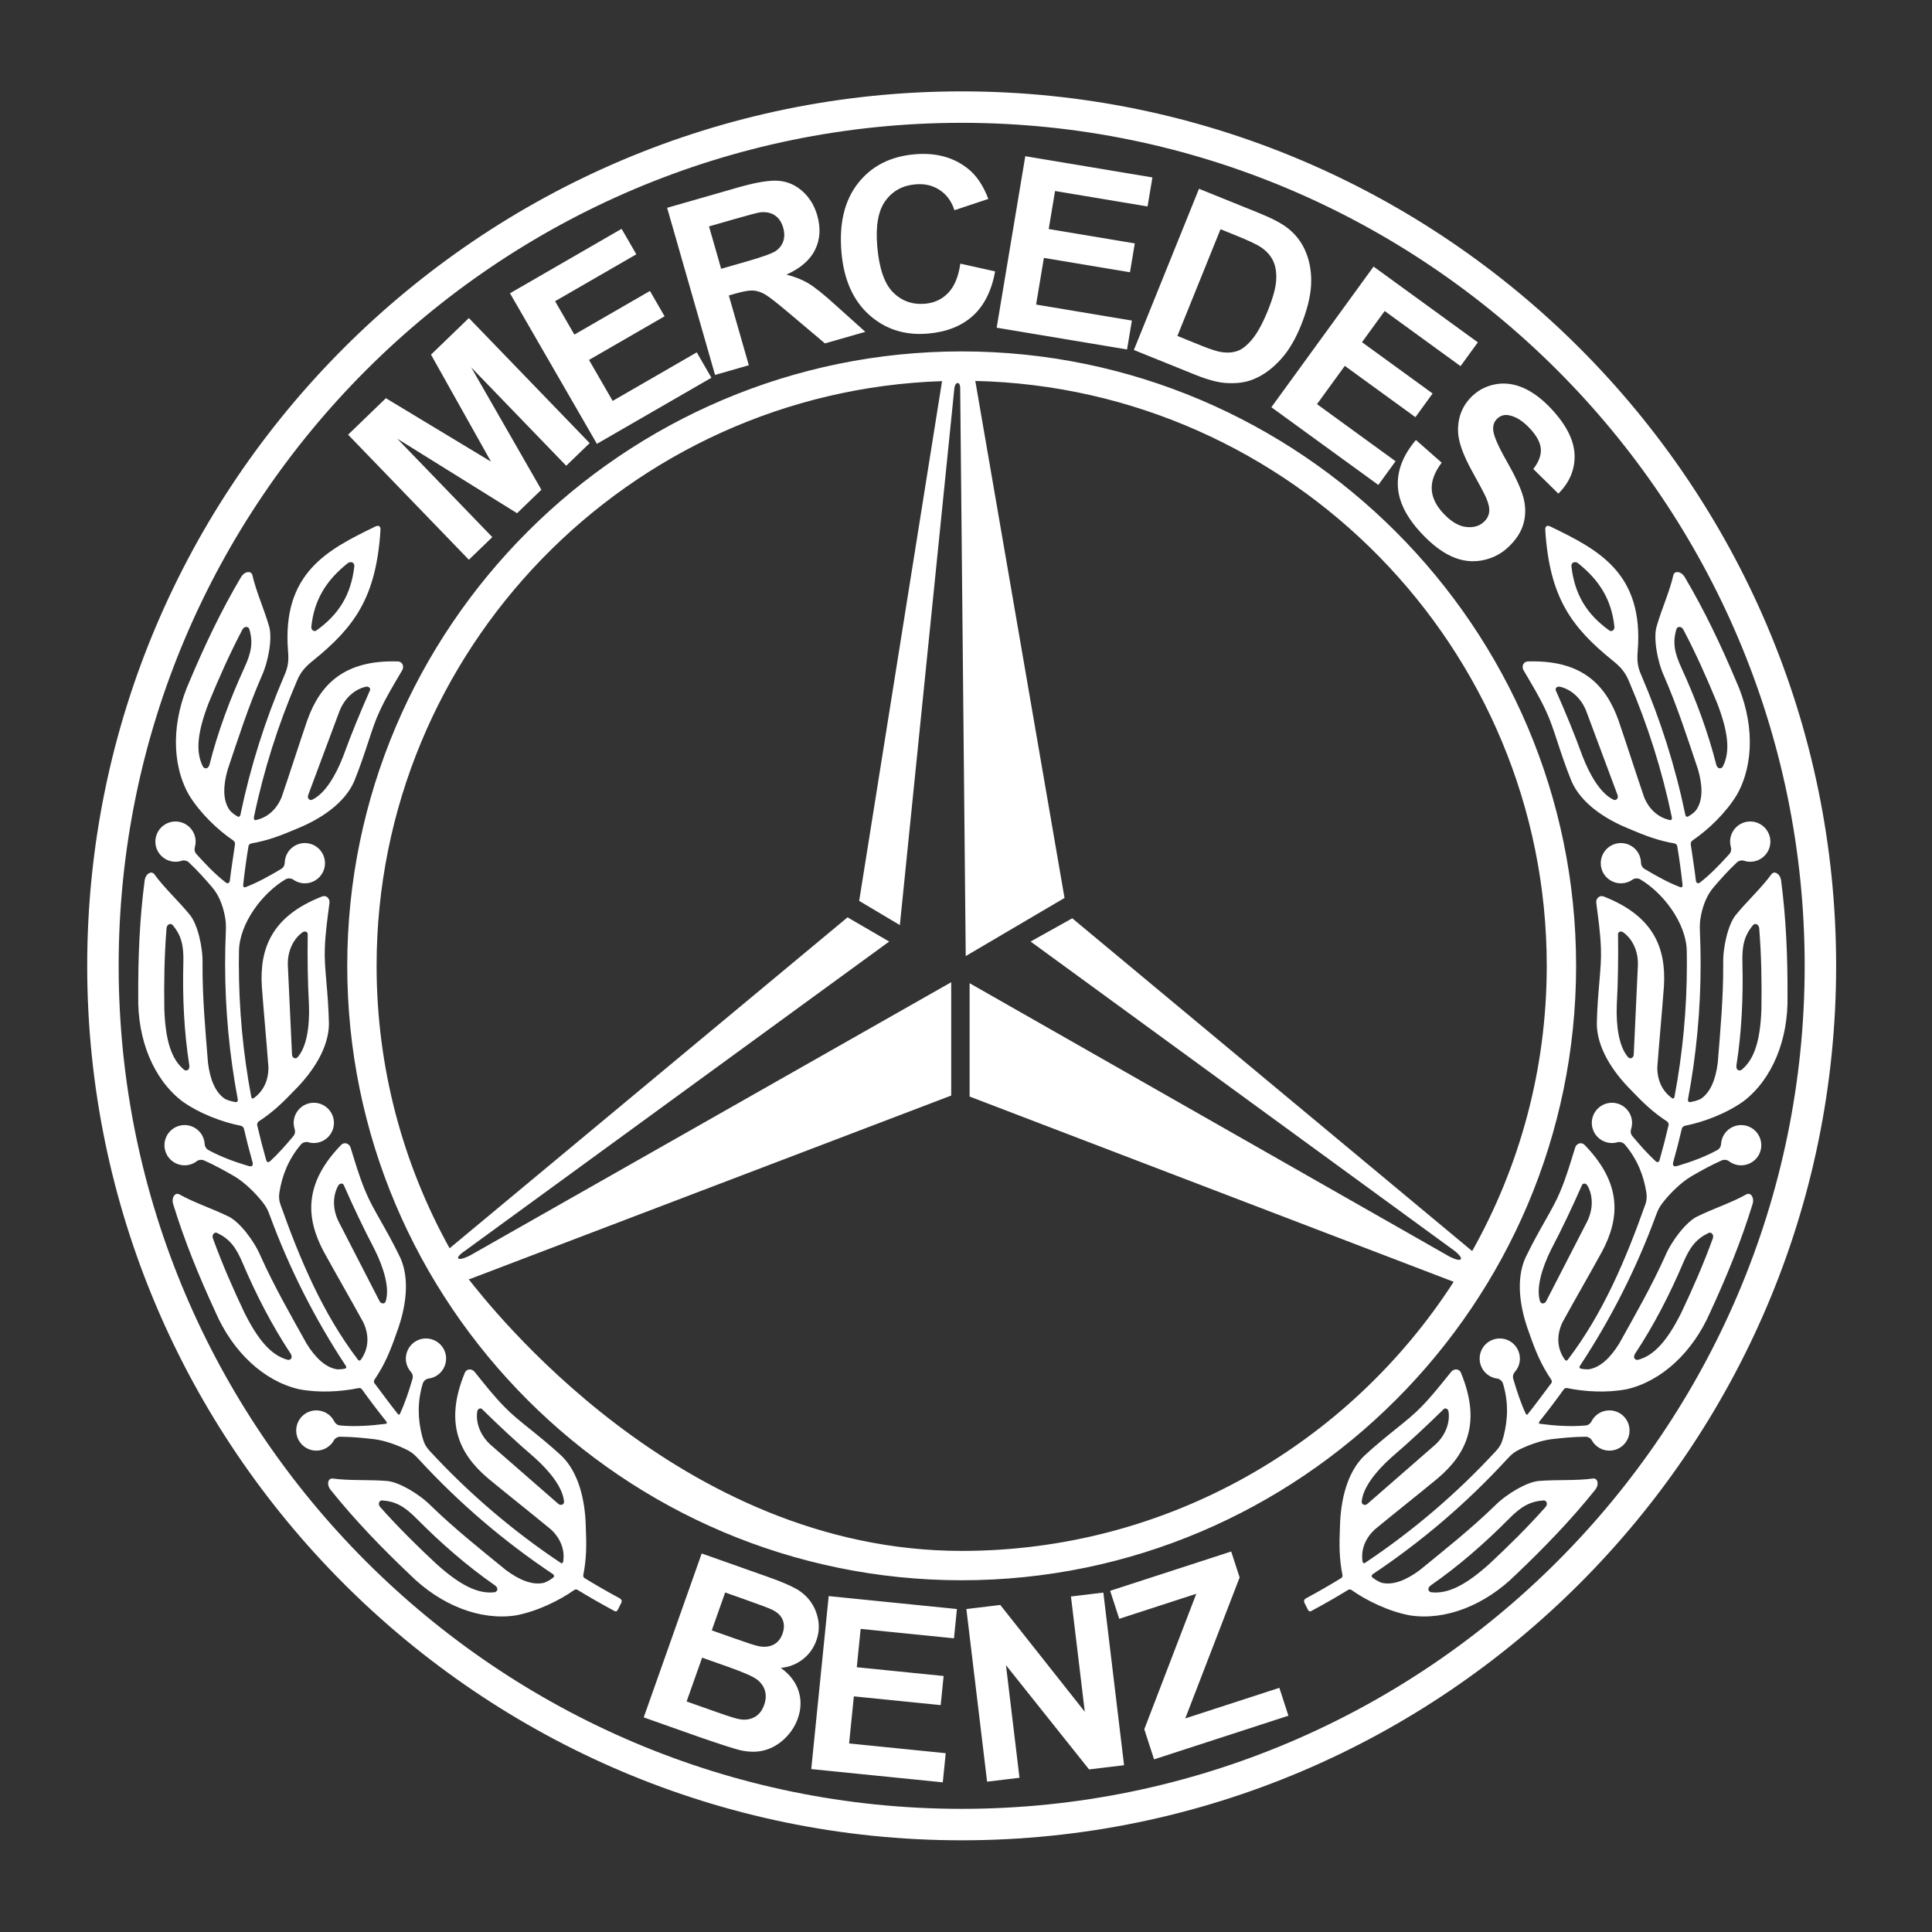 <?xml version="1.0" encoding="UTF-8" standalone="no"?>
<!DOCTYPE svg PUBLIC "-//W3C//DTD SVG 1.1//EN" "http://www.w3.org/Graphics/SVG/1.1/DTD/svg11.dtd">
<svg width="100%" height="100%" viewBox="0 0 809 809" version="1.1" xmlns="http://www.w3.org/2000/svg" xmlns:xlink="http://www.w3.org/1999/xlink" xml:space="preserve" xmlns:serif="http://www.serif.com/" style="fill-rule:evenodd;clip-rule:evenodd;stroke-linejoin:round;stroke-miterlimit:2;">
    <rect x="0" y="0" width="809" height="809" fill="#333333" stroke="none"/>
    <g transform="matrix(4.167,0,0,4.167,0,0)">
        <path d="M47.101,128.556C49.04,130.978 68.165,155.849 96.637,155.849C117.339,155.849 135.598,145.054 146.079,128.807L97.434,110.189L97.434,98.801L145.702,126.296C146.87,126.879 147.259,126.587 146.188,125.711L103.567,94.615L107.752,92.279L147.937,125.718C152.705,117.23 155.431,107.451 155.431,97.056C155.431,65.131 129.761,39.012 98.007,38.28L106.973,90.235L97.045,96.076L96.489,38.999C96.489,38.318 96.003,38.318 95.905,38.999L90.426,92.961L86.338,90.527L94.666,38.299C63.19,39.345 37.844,65.333 37.844,97.056C37.844,107.337 40.509,117.015 45.18,125.438L85.17,92.182L89.355,94.615L46.757,125.669C45.589,126.448 45.881,126.837 47.244,126.156L95.585,98.704L95.585,110.092L47.324,128.489C47.008,128.61 47.353,128.469 47.101,128.556ZM96.637,35.312C130.644,35.312 158.381,63.049 158.381,97.056C158.381,131.063 130.644,158.799 96.637,158.799C62.63,158.799 34.894,131.063 34.894,97.056C34.894,63.049 62.63,35.312 96.637,35.312ZM96.637,181.769C143.296,181.769 181.35,143.714 181.35,97.056C181.35,50.397 143.296,12.342 96.637,12.342C49.979,12.342 11.924,50.397 11.924,97.056C11.924,143.714 49.979,181.769 96.637,181.769ZM96.637,184.93C145.037,184.93 184.511,145.455 184.511,97.056C184.511,48.656 145.037,9.182 96.637,9.182C48.238,9.182 8.763,48.656 8.763,97.056C8.763,145.455 48.238,184.93 96.637,184.93ZM169.164,63.28C168.992,62.926 168.582,62.919 168.471,63.193C168.069,64.527 168.24,65.549 168.975,67.136C170.406,70.266 171.616,73.49 172.471,76.865C172.596,77.239 172.875,77.302 173.095,77.083C173.931,75.532 173.636,73.45 172.534,70.605C171.512,68.119 170.419,65.665 169.164,63.28ZM162.158,80.37C162.393,80.458 162.644,80.256 162.559,79.928C161.511,77.118 160.464,74.308 159.415,71.498C158.91,70.162 157.873,69.27 156.782,69.015C156.464,68.926 156.211,69.181 156.368,69.437C157.324,71.597 158.224,73.781 159.032,76.005C159.797,77.978 160.883,79.78 162.158,80.37ZM176.782,93.294C176.763,92.901 176.388,92.734 176.179,92.942C175.285,94.011 175.041,95.018 175.094,96.766C175.181,100.206 175.028,103.647 174.488,107.087C174.457,107.48 174.688,107.646 174.977,107.532C176.355,106.435 176.901,104.403 177.005,101.353C177.042,98.667 177,95.98 176.782,93.294ZM163.628,106.26C163.809,106.434 164.12,106.346 164.171,106.012C164.31,103.016 164.45,100.02 164.589,97.024C164.649,95.597 164.046,94.37 163.142,93.706C162.885,93.5 162.552,93.635 162.596,93.932C162.627,96.294 162.597,98.656 162.467,101.018C162.395,103.133 162.687,105.217 163.628,106.26ZM172.114,124.46C172.261,124.095 171.988,123.787 171.711,123.889C170.454,124.491 169.814,125.305 169.135,126.917C167.785,130.082 166.216,133.147 164.295,136.052C164.102,136.396 164.244,136.643 164.555,136.659C166.264,136.235 167.605,134.615 168.967,131.883C170.117,129.455 171.195,126.994 172.114,124.46ZM154.761,130.786C154.854,131.019 155.172,131.069 155.358,130.786C156.73,128.119 158.102,125.452 159.473,122.785C160.121,121.512 160.083,120.145 159.537,119.166C159.389,118.872 159.03,118.856 158.946,119.143C157.993,121.306 156.983,123.441 155.883,125.536C154.939,127.43 154.338,129.447 154.761,130.786ZM162.226,62.932C162.279,63.285 161.985,63.526 161.73,63.361C159.452,61.739 158.226,59.737 157.908,56.885C157.905,56.523 158.226,56.396 158.528,56.559C160.791,58.346 161.936,60.325 162.226,62.932ZM155.298,151.453C155.569,151.168 155.43,150.781 155.136,150.774C153.744,150.869 152.849,151.389 151.622,152.635C149.198,155.078 146.606,157.346 143.749,159.335C143.442,159.584 143.482,159.866 143.765,159.995C145.51,160.232 147.355,159.223 149.63,157.187C151.596,155.357 153.507,153.468 155.298,151.453ZM136.835,150.919C136.835,151.17 137.113,151.334 137.39,151.139C139.651,149.167 141.912,147.197 144.172,145.225C145.244,144.281 145.714,142.998 145.568,141.886C145.539,141.558 145.211,141.411 145.027,141.647C143.342,143.304 141.614,144.915 139.819,146.455C138.242,147.866 136.938,149.518 136.835,150.919ZM169.669,82.033C169.957,81.852 170.222,81.689 170.459,81.383C171.152,80.384 171.09,78.91 170.633,77.328C169.559,74.132 168.577,71.072 167.239,67.988C166.523,66.43 166.138,64.107 166.467,62.968C166.977,61.188 167.767,59.497 168.16,57.768C168.304,57.325 168.93,57.414 169.271,57.948C171.276,61.327 172.945,64.851 174.459,68.44C176.25,72.421 176.317,76.701 174.544,79.858C173.421,81.709 171.63,83.403 170.093,84.446C169.948,84.541 169.879,84.711 169.905,84.865C170.069,86.057 170.275,87.259 170.416,88.47C170.438,88.772 170.667,88.805 170.799,88.705C171.851,87.894 172.802,86.905 173.744,85.862C173.943,85.657 174.01,85.402 173.928,85.107C173.882,84.937 173.856,84.758 173.856,84.573C173.856,83.459 174.765,82.55 175.88,82.55C176.994,82.55 177.903,83.459 177.903,84.573C177.903,85.687 176.994,86.596 175.88,86.596C175.658,86.596 175.444,86.56 175.244,86.493C175.029,86.416 174.671,86.495 174.495,86.706C173.673,87.47 172.885,88.36 172.166,89.199C171.503,89.993 171.149,90.956 170.943,91.932C170.808,92.569 170.797,93.029 170.825,93.67C170.87,94.722 170.894,95.779 170.894,96.842C170.894,101.486 170.459,106.031 169.629,110.44C169.584,110.624 169.685,110.773 169.818,110.75C170.178,110.698 170.517,110.604 170.865,110.452C171.895,109.805 172.415,108.425 172.617,106.791C172.884,103.43 173.183,100.229 173.163,96.868C173.116,95.154 173.674,92.866 174.424,91.948C175.592,90.512 176.983,89.267 178.023,87.831C178.33,87.479 178.87,87.808 178.975,88.433C179.491,92.328 179.642,96.224 179.625,100.12C179.709,104.483 178.09,108.446 175.22,110.653C173.46,111.914 171.148,112.77 169.326,113.125C169.195,113.147 169.034,113.281 169.003,113.425C168.747,114.531 168.466,115.628 168.16,116.715C168.038,117.069 168.15,117.297 168.545,117.168C169.87,116.779 171.322,116.25 172.526,115.592C172.782,115.465 172.929,115.246 172.95,114.94C172.962,114.764 172.997,114.587 173.058,114.412C173.425,113.36 174.583,112.802 175.635,113.17C176.687,113.537 177.245,114.695 176.877,115.747C176.51,116.799 175.352,117.357 174.3,116.989C174.091,116.917 173.901,116.812 173.734,116.683C173.556,116.539 173.193,116.495 172.956,116.636C171.929,117.087 170.891,117.667 169.936,118.222C168.986,118.789 167.896,119.817 167.098,120.841C166.741,121.299 166.601,121.599 166.405,122.133C164.436,127.493 161.859,132.564 158.76,137.262C158.688,137.365 158.707,137.494 158.831,137.526C159.079,137.584 159.332,137.606 159.6,137.607C160.806,137.446 161.853,136.407 162.716,135.005C164.355,132.059 165.958,129.272 167.336,126.207C168.006,124.628 169.465,122.779 170.528,122.256C172.188,121.435 173.97,120.881 175.514,120.007C175.938,119.814 176.293,120.338 176.129,120.95C174.98,124.708 173.497,128.314 171.863,131.85C170.125,135.853 167.006,138.785 163.478,139.599C161.503,139.986 159.239,139.855 157.48,139.486C157.356,139.459 157.208,139.52 157.152,139.602C156.366,140.699 155.551,141.776 154.707,142.827C154.619,142.944 154.595,143.051 154.777,143.079C156.203,143.268 157.843,143.379 159.286,143.248C159.571,143.233 159.793,143.091 159.933,142.818C160.015,142.662 160.117,142.513 160.242,142.378C160.999,141.559 162.283,141.508 163.102,142.264C163.92,143.02 163.971,144.305 163.215,145.122C162.459,145.941 161.175,145.992 160.357,145.236C160.193,145.086 160.061,144.914 159.959,144.73C159.853,144.527 159.538,144.341 159.264,144.378C158.143,144.381 156.96,144.5 155.862,144.629C154.956,144.747 153.836,145.115 152.831,145.59C152.116,145.928 151.875,146.16 151.349,146.732C147.355,151.063 142.851,154.916 137.935,158.195C137.824,158.287 137.803,158.429 137.901,158.51C138.192,158.74 138.457,158.895 138.812,159.045C139.992,159.342 141.348,158.763 142.669,157.779C145.28,155.648 147.8,153.649 150.213,151.31C151.419,150.092 153.458,148.913 154.639,148.82C156.485,148.67 158.346,148.814 160.104,148.572C160.568,148.55 160.705,149.168 160.326,149.676C157.869,152.743 155.159,155.545 152.334,158.227C149.24,161.305 145.257,162.877 141.679,162.329C139.549,161.93 137.329,160.85 135.812,159.778C135.711,159.708 135.583,159.695 135.46,159.776C134.262,160.508 133.042,161.206 131.801,161.871C131.627,161.981 131.5,161.919 131.42,161.738L131.077,161.051C130.994,160.86 131.069,160.707 131.247,160.609C132.44,159.969 133.606,159.296 134.758,158.592C134.889,158.503 134.927,158.388 134.901,158.275C134.575,156.613 134.571,155.241 134.652,153.394C134.714,150.702 135.386,147.96 137.073,146.308C139.522,144.053 141.464,142.789 142.807,141.391C143.956,140.223 144.844,139.063 145.852,137.821C146.13,137.521 146.65,137.519 146.822,137.983C148.838,142.897 147.449,146.041 144.47,148.562C142.375,150.291 140.236,151.973 138.141,153.702C137.202,154.588 136.751,155.695 136.914,156.882C136.927,157.049 137.054,157.135 137.159,157.059C141.986,153.841 146.407,150.06 150.328,145.81C150.821,145.277 150.93,144.902 151.089,144.346C151.536,142.635 151.589,140.88 151.037,139.045C150.97,138.779 150.681,138.554 150.453,138.53C150.244,138.504 150.036,138.445 149.836,138.348C148.831,137.868 148.404,136.655 148.885,135.65C149.366,134.645 150.578,134.218 151.584,134.699C152.588,135.18 153.016,136.393 152.535,137.398C152.454,137.565 152.354,137.715 152.239,137.848C152.037,138.079 151.987,138.339 152.079,138.609C152.438,139.822 152.823,140.999 153.333,142.087C153.367,142.183 153.472,142.18 153.529,142.099C154.342,141.085 155.085,140.045 155.893,138.987C155.962,138.911 155.944,138.749 155.892,138.654C154.84,137.098 154.298,135.768 153.647,133.894C152.709,131.369 152.321,128.573 153.277,126.414C154.72,123.414 156.057,121.521 156.788,119.727C157.424,118.216 157.821,116.811 158.298,115.284C158.446,114.902 158.928,114.709 159.259,115.076C162.949,118.897 162.82,122.331 160.984,125.776C159.676,128.156 158.31,130.51 157.003,132.89C156.398,134.188 156.452,135.517 157.252,136.635C157.336,136.756 157.456,136.748 157.537,136.646C161.098,131.975 163.383,126.541 165.357,120.976C165.478,120.623 165.499,120.254 165.443,119.85C165.171,118.107 164.521,116.48 163.287,115.021C163.118,114.803 162.764,114.711 162.545,114.78C162.343,114.84 162.128,114.868 161.907,114.86C160.793,114.818 159.919,113.876 159.96,112.763C160.002,111.65 160.944,110.775 162.057,110.816C163.17,110.858 164.045,111.799 164.004,112.913C163.997,113.097 163.965,113.276 163.912,113.444C163.82,113.736 163.877,113.993 164.069,114.206C164.807,115.087 165.554,115.933 166.36,116.677C166.569,116.865 166.723,116.796 166.789,116.496C167.109,115.37 167.402,114.231 167.667,113.083C167.713,112.945 167.623,112.774 167.52,112.69C166.139,111.793 165.159,110.859 163.907,109.549C162.005,107.644 160.489,105.262 160.462,102.9C160.527,99.572 160.956,97.295 160.876,95.359C160.826,93.721 160.603,92.278 160.402,90.69C160.378,90.281 160.736,89.905 161.19,90.101C166.135,92.044 167.444,95.22 167.206,99.116C167.006,101.825 166.742,104.534 166.542,107.242C166.532,108.543 167.029,109.643 168.014,110.346C168.162,110.459 168.25,110.334 168.269,110.211C169.086,105.876 169.514,101.408 169.514,96.842C169.514,96.411 169.51,95.981 169.501,95.552C169.447,92.781 167.16,89.746 164.834,88.371C164.602,88.221 164.238,88.251 164.054,88.389C163.883,88.511 163.689,88.609 163.477,88.674C162.413,89.003 161.276,88.402 160.948,87.337C160.62,86.272 161.22,85.136 162.285,84.808C163.35,84.479 164.487,85.08 164.815,86.145C164.869,86.321 164.898,86.5 164.903,86.676C164.912,86.983 165.051,87.207 165.302,87.344C166.473,88.041 167.637,88.687 168.841,89.15C169.036,89.217 169.106,89.073 169.072,88.851C168.929,87.562 168.753,86.283 168.542,85.015C168.514,84.892 168.408,84.786 168.264,84.755C166.641,84.473 165.372,83.998 163.706,83.285C161.208,82.279 158.879,80.684 157.927,78.523C156.68,75.436 156.18,73.173 155.347,71.425C154.657,69.938 153.885,68.699 153.078,67.317C152.895,66.95 153.076,66.464 153.571,66.467C158.88,66.311 161.332,68.718 162.643,72.394C163.522,74.964 164.344,77.559 165.223,80.129C165.73,81.339 166.629,82.159 167.827,82.411C167.967,82.446 168.027,82.284 168.003,82.129C167.016,77.386 165.561,72.809 163.691,68.452C163.326,67.547 162.817,66.98 162.037,66.365C157.908,63.017 155.713,60.05 155.281,53.254C155.269,52.82 155.502,52.743 155.878,52.948C160.572,55.232 165.209,57.569 164.569,65.448C164.491,66.427 164.558,67.027 164.965,67.928C166.871,72.369 168.351,77.034 169.356,81.869C169.382,82.057 169.536,82.132 169.669,82.033ZM142.284,44.214L144.873,46.494C144.167,47.431 143.834,48.314 143.871,49.147C143.908,49.975 144.289,50.782 145.021,51.568C145.795,52.398 146.556,52.862 147.301,52.951C148.046,53.046 148.654,52.875 149.124,52.436C149.427,52.153 149.6,51.826 149.645,51.45C149.695,51.075 149.591,50.593 149.333,50.006C149.159,49.606 148.7,48.743 147.966,47.42C147.018,45.717 146.536,44.353 146.517,43.331C146.487,41.891 146.978,40.699 147.989,39.756C148.641,39.148 149.42,38.767 150.332,38.606C151.241,38.448 152.169,38.578 153.113,38.994C154.057,39.415 154.985,40.112 155.901,41.094C157.399,42.701 158.171,44.233 158.227,45.7C158.276,47.167 157.736,48.466 156.599,49.604L154.081,47.13C154.636,46.406 154.887,45.727 154.834,45.098C154.784,44.466 154.42,43.788 153.742,43.062C153.043,42.313 152.342,41.865 151.639,41.731C151.188,41.641 150.795,41.751 150.465,42.058C150.161,42.342 150.022,42.711 150.046,43.166C150.075,43.746 150.527,44.804 151.404,46.334C152.277,47.867 152.836,49.081 153.081,49.976C153.323,50.873 153.33,51.746 153.099,52.601C152.864,53.453 152.344,54.256 151.538,55.008C150.806,55.69 149.93,56.128 148.913,56.315C147.894,56.503 146.882,56.373 145.879,55.918C144.874,55.465 143.853,54.682 142.819,53.572C141.312,51.956 140.527,50.369 140.466,48.807C140.406,47.245 141.012,45.712 142.284,44.214ZM127.759,40.922L138.029,26.788L148.507,34.401L146.769,36.793L139.144,31.253L136.867,34.386L143.963,39.541L142.234,41.921L135.139,36.766L132.344,40.613L140.239,46.349L138.508,48.731L127.759,40.922ZM122.649,23.033L118.315,33.759L120.755,34.746C121.668,35.114 122.348,35.332 122.798,35.391C123.379,35.472 123.911,35.428 124.389,35.253C124.868,35.078 125.363,34.668 125.878,34.034C126.389,33.398 126.903,32.451 127.409,31.199C127.915,29.947 128.189,28.943 128.241,28.184C128.29,27.423 128.193,26.773 127.947,26.24C127.7,25.701 127.297,25.244 126.739,24.865C126.325,24.575 125.451,24.165 124.116,23.626L122.649,23.033ZM120.487,18.97L126.465,21.385C127.811,21.929 128.796,22.445 129.421,22.939C130.259,23.602 130.872,24.429 131.258,25.419C131.649,26.406 131.812,27.49 131.749,28.666C131.681,29.845 131.343,31.192 130.729,32.712C130.191,34.043 129.56,35.127 128.838,35.958C127.959,36.972 126.997,37.693 125.948,38.116C125.158,38.442 124.219,38.562 123.128,38.482C122.316,38.42 121.304,38.143 120.093,37.654L113.942,35.169L120.487,18.97ZM100.153,32.929L103.03,15.696L115.805,17.829L115.318,20.746L106.021,19.194L105.384,23.014L114.034,24.458L113.55,27.359L104.899,25.915L104.117,30.605L113.742,32.212L113.257,35.117L100.153,32.929ZM96.502,26.492L100,27.272C99.643,29.218 98.9,30.704 97.765,31.735C96.634,32.76 95.13,33.357 93.262,33.521C90.952,33.723 88.982,33.099 87.357,31.653C85.732,30.202 84.797,28.108 84.558,25.373C84.304,22.475 84.857,20.16 86.212,18.425C87.567,16.693 89.463,15.719 91.902,15.505C94.029,15.319 95.815,15.796 97.254,16.94C98.114,17.612 98.799,18.63 99.318,19.99L95.91,21.125C95.628,20.239 95.136,19.563 94.434,19.098C93.736,18.632 92.919,18.442 91.987,18.524C90.698,18.637 89.689,19.19 88.968,20.189C88.246,21.183 87.976,22.717 88.157,24.792C88.35,26.993 88.88,28.526 89.756,29.389C90.628,30.256 91.699,30.632 92.963,30.521C93.899,30.439 94.675,30.073 95.296,29.419C95.917,28.768 96.317,27.79 96.502,26.492ZM72.469,27.01L74.976,26.291C76.603,25.825 77.6,25.467 77.968,25.213C78.331,24.961 78.579,24.631 78.714,24.229C78.844,23.828 78.842,23.376 78.697,22.871C78.534,22.304 78.252,21.894 77.851,21.632C77.45,21.371 76.961,21.274 76.383,21.338C76.099,21.382 75.268,21.599 73.892,21.993L71.248,22.751L72.469,27.01ZM71.855,37.677L67.039,20.882L74.179,18.834C75.974,18.32 77.32,18.099 78.22,18.167C79.119,18.235 79.926,18.583 80.636,19.213C81.346,19.847 81.841,20.658 82.126,21.651C82.487,22.91 82.415,24.06 81.911,25.094C81.407,26.123 80.445,26.961 79.032,27.595C79.89,27.815 80.631,28.11 81.255,28.486C81.879,28.861 82.78,29.584 83.964,30.658L86.957,33.346L82.901,34.509L79.401,31.556C78.155,30.5 77.325,29.849 76.907,29.601C76.489,29.353 76.082,29.22 75.686,29.194C75.29,29.172 74.705,29.272 73.923,29.496L73.239,29.692L75.249,36.703L71.855,37.677ZM59.984,44.602L51.249,29.471L62.465,22.995L63.944,25.556L55.782,30.269L57.718,33.623L65.313,29.238L66.784,31.785L59.189,36.17L61.566,40.288L70.017,35.409L71.49,37.959L59.984,44.602ZM47.117,56.249L34.98,43.681L38.778,40.014L49.337,46.386L43.311,35.636L47.118,31.96L59.254,44.528L56.899,46.803L47.345,36.91L54.403,49.213L51.959,51.573L39.918,44.081L49.472,53.975L47.117,56.249ZM24.352,63.28C24.524,62.926 24.934,62.919 25.045,63.193C25.447,64.527 25.276,65.549 24.541,67.136C23.111,70.266 21.9,73.49 21.045,76.865C20.921,77.239 20.642,77.302 20.421,77.083C19.585,75.532 19.88,73.45 20.983,70.605C22.004,68.119 23.097,65.665 24.352,63.28ZM31.358,80.37C31.124,80.458 30.872,80.256 30.957,79.928C32.005,77.118 33.053,74.308 34.101,71.498C34.606,70.162 35.643,69.27 36.734,69.015C37.052,68.926 37.305,69.181 37.148,69.437C36.192,71.597 35.292,73.781 34.484,76.005C33.72,77.978 32.633,79.78 31.358,80.37ZM16.734,93.294C16.753,92.901 17.128,92.734 17.337,92.942C18.231,94.011 18.475,95.018 18.423,96.766C18.335,100.206 18.488,103.647 19.028,107.087C19.06,107.48 18.828,107.646 18.539,107.532C17.161,106.435 16.615,104.403 16.511,101.353C16.474,98.667 16.517,95.98 16.734,93.294ZM29.888,106.26C29.707,106.434 29.396,106.346 29.345,106.012C29.206,103.016 29.066,100.02 28.927,97.024C28.867,95.597 29.47,94.37 30.374,93.706C30.631,93.5 30.964,93.635 30.92,93.932C30.889,96.294 30.919,98.656 31.049,101.018C31.121,103.133 30.829,105.217 29.888,106.26ZM21.402,124.46C21.256,124.095 21.528,123.787 21.805,123.889C23.062,124.491 23.702,125.305 24.381,126.917C25.731,130.082 27.3,133.147 29.221,136.052C29.414,136.396 29.273,136.643 28.962,136.659C27.253,136.235 25.911,134.615 24.549,131.883C23.399,129.455 22.321,126.994 21.402,124.46ZM38.756,130.786C38.663,131.019 38.344,131.069 38.158,130.786C36.787,128.119 35.414,125.452 34.043,122.785C33.395,121.512 33.433,120.145 33.979,119.166C34.127,118.872 34.486,118.856 34.57,119.143C35.523,121.306 36.533,123.441 37.633,125.536C38.577,127.43 39.178,129.447 38.756,130.786ZM31.29,62.932C31.237,63.285 31.531,63.526 31.786,63.361C34.064,61.739 35.29,59.737 35.608,56.885C35.611,56.523 35.29,56.396 34.988,56.559C32.725,58.346 31.58,60.325 31.29,62.932ZM38.218,151.453C37.947,151.168 38.086,150.781 38.381,150.774C39.772,150.869 40.668,151.389 41.894,152.635C44.319,155.078 46.91,157.346 49.768,159.335C50.074,159.584 50.034,159.866 49.751,159.995C48.006,160.232 46.161,159.223 43.886,157.187C41.92,155.357 40.009,153.468 38.218,151.453ZM56.681,150.919C56.681,151.17 56.403,151.334 56.126,151.139C53.866,149.167 51.604,147.197 49.344,145.225C48.272,144.281 47.803,142.998 47.949,141.886C47.977,141.558 48.305,141.411 48.489,141.647C50.174,143.304 51.902,144.915 53.697,146.455C55.275,147.866 56.578,149.518 56.681,150.919ZM23.847,82.033C23.559,81.852 23.294,81.689 23.057,81.383C22.364,80.384 22.426,78.91 22.883,77.328C23.957,74.132 24.939,71.072 26.277,67.988C26.994,66.43 27.378,64.107 27.049,62.968C26.539,61.188 25.749,59.497 25.356,57.768C25.212,57.325 24.587,57.414 24.245,57.948C22.24,61.327 20.571,64.851 19.057,68.44C17.267,72.421 17.199,76.701 18.973,79.858C20.096,81.709 21.886,83.403 23.423,84.446C23.568,84.541 23.638,84.711 23.611,84.865C23.447,86.057 23.241,87.259 23.1,88.47C23.078,88.772 22.849,88.805 22.717,88.705C21.665,87.894 20.714,86.905 19.772,85.862C19.573,85.657 19.506,85.402 19.588,85.107C19.634,84.937 19.66,84.758 19.66,84.573C19.66,83.459 18.751,82.55 17.637,82.55C16.523,82.55 15.613,83.459 15.613,84.573C15.613,85.687 16.523,86.596 17.637,86.596C17.858,86.596 18.072,86.56 18.272,86.493C18.488,86.416 18.845,86.495 19.022,86.706C19.843,87.47 20.631,88.36 21.35,89.199C22.013,89.993 22.367,90.956 22.573,91.932C22.708,92.569 22.72,93.029 22.692,93.67C22.646,94.722 22.622,95.779 22.622,96.842C22.622,101.486 23.058,106.031 23.887,110.44C23.932,110.624 23.832,110.773 23.698,110.75C23.338,110.698 22.999,110.604 22.651,110.452C21.621,109.805 21.101,108.425 20.899,106.791C20.632,103.43 20.333,100.229 20.353,96.868C20.4,95.154 19.842,92.866 19.092,91.948C17.925,90.512 16.533,89.267 15.493,87.831C15.187,87.479 14.646,87.808 14.542,88.433C14.025,92.328 13.874,96.224 13.891,100.12C13.807,104.483 15.426,108.446 18.296,110.653C20.056,111.914 22.368,112.77 24.19,113.125C24.321,113.147 24.483,113.281 24.513,113.425C24.769,114.531 25.05,115.628 25.356,116.715C25.478,117.069 25.366,117.297 24.972,117.168C23.646,116.779 22.194,116.25 20.99,115.592C20.734,115.465 20.587,115.246 20.566,114.94C20.555,114.764 20.519,114.587 20.458,114.412C20.091,113.36 18.933,112.802 17.881,113.17C16.829,113.537 16.271,114.695 16.639,115.747C17.006,116.799 18.164,117.357 19.216,116.989C19.426,116.917 19.615,116.812 19.782,116.683C19.96,116.539 20.323,116.495 20.56,116.636C21.588,117.087 22.625,117.667 23.581,118.222C24.53,118.789 25.62,119.817 26.418,120.841C26.775,121.299 26.915,121.599 27.112,122.133C29.081,127.493 31.657,132.564 34.756,137.262C34.828,137.365 34.809,137.494 34.685,137.526C34.437,137.584 34.184,137.606 33.916,137.607C32.71,137.446 31.664,136.407 30.8,135.005C29.161,132.059 27.558,129.272 26.18,126.207C25.51,124.628 24.051,122.779 22.988,122.256C21.329,121.435 19.546,120.881 18.002,120.007C17.578,119.814 17.223,120.338 17.387,120.95C18.537,124.708 20.019,128.314 21.653,131.85C23.391,135.853 26.51,138.785 30.038,139.599C32.014,139.986 34.277,139.855 36.037,139.486C36.16,139.459 36.308,139.52 36.364,139.602C37.15,140.699 37.966,141.776 38.809,142.827C38.897,142.944 38.921,143.051 38.739,143.079C37.313,143.268 35.673,143.379 34.231,143.248C33.945,143.233 33.723,143.091 33.583,142.818C33.502,142.662 33.399,142.513 33.274,142.378C32.517,141.559 31.233,141.508 30.414,142.264C29.596,143.02 29.545,144.305 30.301,145.122C31.057,145.941 32.341,145.992 33.159,145.236C33.323,145.086 33.455,144.914 33.557,144.73C33.663,144.527 33.978,144.341 34.252,144.378C35.373,144.381 36.556,144.5 37.654,144.629C38.56,144.747 39.68,145.115 40.685,145.59C41.4,145.928 41.641,146.16 42.168,146.732C46.161,151.063 50.665,154.916 55.582,158.195C55.693,158.287 55.713,158.429 55.615,158.51C55.324,158.74 55.06,158.895 54.704,159.045C53.525,159.342 52.168,158.763 50.847,157.779C48.236,155.648 45.717,153.649 43.303,151.31C42.097,150.092 40.058,148.913 38.877,148.82C37.032,148.67 35.17,148.814 33.413,148.572C32.948,148.55 32.811,149.168 33.191,149.676C35.647,152.743 38.357,155.545 41.183,158.227C44.277,161.305 48.259,162.877 51.838,162.329C53.967,161.93 56.187,160.85 57.704,159.778C57.805,159.708 57.933,159.695 58.056,159.776C59.254,160.508 60.474,161.206 61.715,161.871C61.889,161.981 62.016,161.919 62.096,161.738L62.44,161.051C62.522,160.86 62.447,160.707 62.27,160.609C61.077,159.969 59.91,159.296 58.758,158.592C58.627,158.503 58.589,158.388 58.615,158.275C58.941,156.613 58.946,155.241 58.864,153.394C58.802,150.702 58.13,147.96 56.443,146.308C53.994,144.053 52.052,142.789 50.71,141.391C49.56,140.223 48.672,139.063 47.664,137.821C47.386,137.521 46.867,137.519 46.695,137.983C44.678,142.897 46.068,146.041 49.046,148.562C51.141,150.291 53.281,151.973 55.375,153.702C56.314,154.588 56.765,155.695 56.602,156.882C56.589,157.049 56.462,157.135 56.357,157.059C51.53,153.841 47.109,150.06 43.188,145.81C42.696,145.277 42.587,144.902 42.427,144.346C41.98,142.635 41.927,140.88 42.479,139.045C42.547,138.779 42.835,138.554 43.063,138.53C43.273,138.504 43.48,138.445 43.68,138.348C44.685,137.868 45.113,136.655 44.631,135.65C44.15,134.645 42.938,134.218 41.933,134.699C40.928,135.18 40.501,136.393 40.982,137.398C41.062,137.565 41.162,137.715 41.278,137.848C41.479,138.079 41.529,138.339 41.437,138.609C41.078,139.822 40.693,140.999 40.183,142.087C40.15,142.183 40.044,142.18 39.987,142.099C39.174,141.085 38.431,140.045 37.623,138.987C37.554,138.911 37.572,138.749 37.625,138.654C38.676,137.098 39.218,135.768 39.87,133.894C40.807,131.369 41.195,128.573 40.239,126.414C38.796,123.414 37.459,121.521 36.728,119.727C36.092,118.216 35.696,116.811 35.218,115.284C35.07,114.902 34.588,114.709 34.257,115.076C30.567,118.897 30.697,122.331 32.532,125.776C33.84,128.156 35.206,130.51 36.514,132.89C37.118,134.188 37.064,135.517 36.264,136.635C36.18,136.756 36.06,136.748 35.979,136.646C32.418,131.975 30.133,126.541 28.159,120.976C28.038,120.623 28.017,120.254 28.073,119.85C28.345,118.107 28.996,116.48 30.229,115.021C30.398,114.803 30.752,114.711 30.971,114.78C31.173,114.84 31.388,114.868 31.609,114.86C32.723,114.818 33.597,113.876 33.556,112.763C33.515,111.65 32.573,110.775 31.459,110.816C30.346,110.858 29.471,111.799 29.512,112.913C29.519,113.097 29.551,113.276 29.604,113.444C29.697,113.736 29.639,113.993 29.448,114.206C28.709,115.087 27.963,115.933 27.156,116.677C26.947,116.865 26.793,116.796 26.727,116.496C26.408,115.37 26.114,114.231 25.849,113.083C25.803,112.945 25.893,112.774 25.996,112.69C27.377,111.793 28.357,110.859 29.61,109.549C31.512,107.644 33.027,105.262 33.055,102.9C32.989,99.572 32.56,97.295 32.64,95.359C32.691,93.721 32.913,92.278 33.114,90.69C33.138,90.281 32.78,89.905 32.327,90.101C27.382,92.044 26.072,95.22 26.31,99.116C26.51,101.825 26.774,104.534 26.975,107.242C26.984,108.543 26.487,109.643 25.502,110.346C25.354,110.459 25.267,110.334 25.247,110.211C24.43,105.876 24.002,101.408 24.002,96.842C24.002,96.411 24.007,95.981 24.015,95.552C24.07,92.781 26.357,89.746 28.683,88.371C28.914,88.221 29.278,88.251 29.462,88.389C29.633,88.511 29.827,88.609 30.039,88.674C31.103,89.003 32.24,88.402 32.568,87.337C32.896,86.272 32.296,85.136 31.231,84.808C30.166,84.479 29.03,85.08 28.701,86.145C28.647,86.321 28.618,86.5 28.613,86.676C28.604,86.983 28.465,87.207 28.214,87.344C27.043,88.041 25.879,88.687 24.675,89.15C24.481,89.217 24.411,89.073 24.444,88.851C24.587,87.562 24.763,86.283 24.974,85.015C25.002,84.892 25.108,84.786 25.253,84.755C26.876,84.473 28.144,83.998 29.811,83.285C32.308,82.279 34.637,80.684 35.589,78.523C36.836,75.436 37.336,73.173 38.17,71.425C38.859,69.938 39.631,68.699 40.438,67.317C40.621,66.95 40.44,66.464 39.946,66.467C34.636,66.311 32.184,68.718 30.873,72.394C29.994,74.964 29.172,77.559 28.293,80.129C27.786,81.339 26.887,82.159 25.69,82.411C25.55,82.446 25.489,82.284 25.513,82.129C26.5,77.386 27.955,72.809 29.826,68.452C30.19,67.547 30.699,66.98 31.479,66.365C35.609,63.017 37.803,60.05 38.235,53.254C38.248,52.82 38.014,52.743 37.638,52.948C32.945,55.232 28.307,57.569 28.947,65.448C29.025,66.427 28.958,67.027 28.551,67.928C26.646,72.369 25.165,77.034 24.16,81.869C24.134,82.057 23.98,82.132 23.847,82.033ZM81.522,177.773L83.274,160.39L96.161,161.689L95.864,164.632L86.486,163.686L86.098,167.539L94.824,168.419L94.529,171.345L85.803,170.466L85.326,175.197L95.035,176.176L94.74,179.106L81.522,177.773ZM115.971,176.797L114.988,173.772L120.213,160.158L112.472,162.673L111.558,159.861L123.722,155.909L124.569,158.516L119.107,172.681L128.562,169.609L129.472,172.41L115.971,176.797ZM99.192,179.037L97.11,161.691L100.518,161.281L109.009,172.012L107.619,160.429L110.874,160.039L112.956,177.385L109.439,177.807L101.089,167.334L102.447,178.647L99.192,179.037ZM70.513,156.106L77.098,158.435C78.401,158.897 79.356,159.294 79.958,159.632C80.56,159.966 81.051,160.395 81.436,160.919C81.82,161.443 82.076,162.047 82.21,162.742C82.346,163.433 82.287,164.136 82.035,164.846C81.763,165.617 81.305,166.253 80.663,166.751C80.017,167.247 79.282,167.531 78.459,167.602C79.357,168.248 79.955,169.02 80.244,169.912C80.535,170.809 80.51,171.732 80.174,172.683C79.91,173.431 79.479,174.099 78.88,174.685C78.281,175.267 77.605,175.666 76.853,175.875C76.102,176.084 75.266,176.082 74.345,175.868C73.772,175.73 72.42,175.295 70.294,174.561L64.687,172.578L70.513,156.106ZM72.872,160.026L71.525,163.834L73.703,164.604C74.999,165.063 75.812,165.329 76.14,165.401C76.73,165.537 77.248,165.5 77.689,165.289C78.131,165.078 78.444,164.706 78.632,164.173C78.813,163.663 78.821,163.2 78.653,162.783C78.482,162.364 78.132,162.024 77.603,161.764C77.287,161.609 76.346,161.255 74.782,160.701L72.872,160.026ZM70.555,166.576L68.998,170.979L72.074,172.066C73.274,172.491 74.044,172.729 74.391,172.774C74.917,172.86 75.398,172.78 75.831,172.545C76.265,172.306 76.588,171.894 76.794,171.311C76.969,170.816 76.994,170.354 76.878,169.925C76.759,169.495 76.503,169.12 76.106,168.802C75.709,168.485 74.751,168.06 73.24,167.525L70.555,166.576Z" style="fill:white;"/>
    </g>
</svg>
